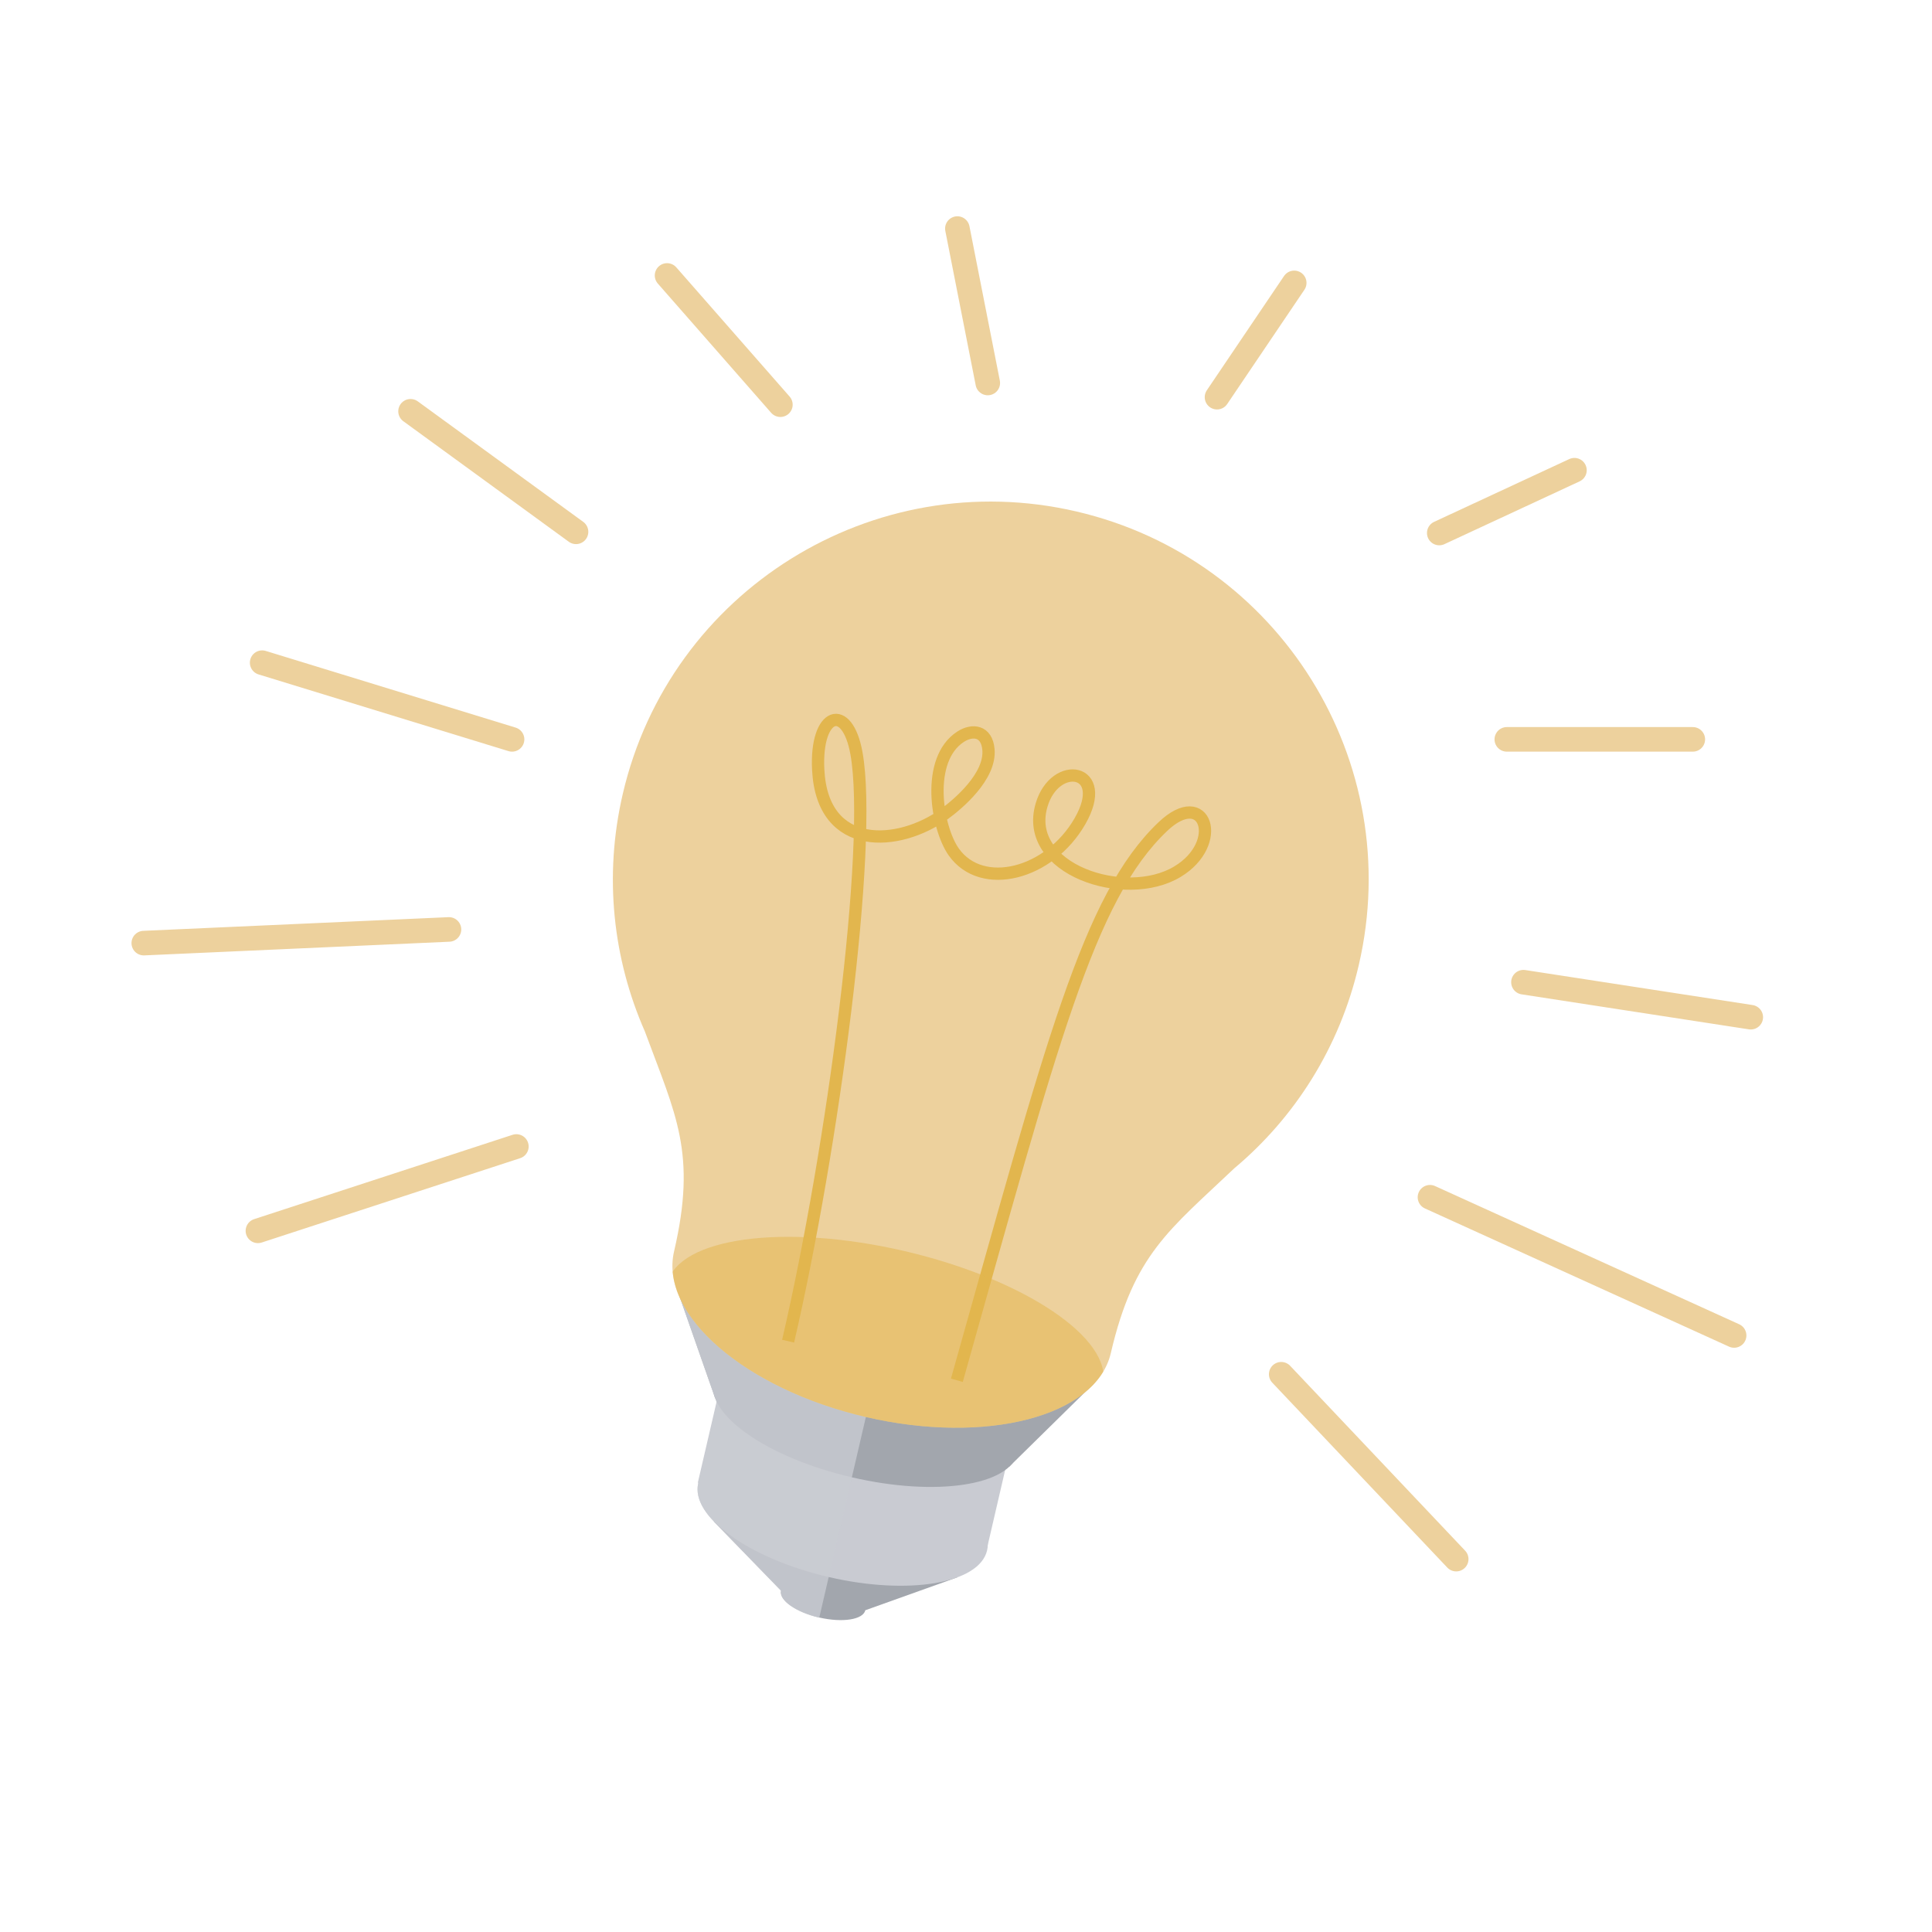 <?xml version="1.0" encoding="utf-8"?>
<!-- Generator: Adobe Illustrator 24.2.1, SVG Export Plug-In . SVG Version: 6.00 Build 0)  -->
<svg version="1.1" id="Ebene_1" xmlns="http://www.w3.org/2000/svg" xmlns:xlink="http://www.w3.org/1999/xlink" x="0px" y="0px"
	 viewBox="0 0 260 260" style="enable-background:new 0 0 260 260;" xml:space="preserve">
<style type="text/css">
	.st0{fill:#C9CBD2;}
	.st1{fill:#A2A6AD;}
	.st2{opacity:0.8;fill:#C9CBD2;}
	.st3{fill:#EDD19D;}
	.st4{fill:none;stroke:#E2B64E;stroke-width:1.653;stroke-miterlimit:10;}
	.st5{opacity:0.53;clip-path:url(#SVGID_2_);fill:#E2B64E;}
	.st6{fill:none;stroke:#EDD19D;stroke-width:3.307;stroke-linecap:round;stroke-miterlimit:10;}
	.st7{fill:none;stroke:#F58A87;stroke-width:19.858;stroke-linecap:round;stroke-linejoin:round;stroke-miterlimit:10;}
	.st8{fill:#A2A2A2;}
	.st9{fill:#B5B5B5;}
	.st10{fill:#B9B9B9;}
	.st11{fill:#404040;}
	.st12{fill:#FAC1BF;}
	.st13{fill:#F9B9B7;}
	.st14{fill:#F58C89;}
	.st15{opacity:0.5;fill:#F58A87;}
	.st16{fill:#CACACA;}
	.st17{fill:#BEBEBE;}
	.st18{fill:#EACD8D;}
	.st19{fill:#F5827F;}
	.st20{fill:#BE816A;}
	.st21{fill:#E8C880;}
	.st22{fill:#D0A494;}
	.st23{fill:#9A3D37;}
	.st24{fill:#262626;}
	.st25{fill:#94B9B6;}
	.st26{fill:none;stroke:#DBB9AB;stroke-width:0.674;stroke-linecap:round;stroke-miterlimit:10;}
	.st27{fill:#DBB9AC;}
	.st28{fill-rule:evenodd;clip-rule:evenodd;fill:#DBB9AC;}
	.st29{fill-rule:evenodd;clip-rule:evenodd;fill:#D4AD9C;}
	.st30{opacity:0.15;fill-rule:evenodd;clip-rule:evenodd;fill:#D4AD9C;}
	.st31{fill:#FCE4D8;}
	.st32{fill:#F49F78;}
	.st33{fill:#C58F7B;}
	.st34{fill:#FFFFFF;}
	.st35{opacity:0.15;fill:#F18B5B;}
	.st36{fill-rule:evenodd;clip-rule:evenodd;fill:#E2C7BD;}
	.st37{fill:#FCFDFE;}
	.st38{fill:#E2C7BD;}
	.st39{fill:#D7B2A4;}
	.st40{fill:#D2E3F1;}
	.st41{fill:#333333;}
	.st42{fill:#CD9D8B;}
	.st43{fill:#D8B3A4;}
	.st44{fill:#D6B5A7;}
	.st45{fill:#F39D9B;}
	.st46{fill:#F6ADAB;}
	.st47{fill:#F2908D;}
	.st48{fill:#788D41;}
	.st49{fill:none;stroke:#D7B2A4;stroke-width:1.071;stroke-linecap:round;stroke-miterlimit:10;}
	.st50{fill:#93A467;}
	.st51{fill:#859854;}
	.st52{fill-rule:evenodd;clip-rule:evenodd;fill:#F2635F;}
	.st53{fill-rule:evenodd;clip-rule:evenodd;fill:#F6928F;}
	.st54{fill-rule:evenodd;clip-rule:evenodd;fill:#F3736F;}
	.st55{fill:#94877C;}
	.st56{clip-path:url(#SVGID_4_);}
	.st57{fill:#887A6D;}
	.st58{fill:#DEDFB3;}
	.st59{opacity:0.3;}
	.st60{fill:#B4B77B;}
	.st61{opacity:0.15;}
	.st62{opacity:0.3;fill-rule:evenodd;clip-rule:evenodd;fill:#C5AD95;}
	.st63{fill:#EDD399;}
	.st64{fill:#F7EFD6;}
	.st65{fill:#FAFAF4;}
	.st66{fill:#76A7AB;}
	.st67{fill:#C6D9CE;}
	.st68{fill:#A9C7C5;}
	.st69{fill:#ACACAC;}
	.st70{fill-rule:evenodd;clip-rule:evenodd;fill:#6B645A;}
	.st71{fill-rule:evenodd;clip-rule:evenodd;fill:#94B9B6;}
	.st72{fill-rule:evenodd;clip-rule:evenodd;fill:#B4CECC;}
	.st73{fill:#F7A19F;}
	.st74{opacity:0.5;fill:#F2635F;}
	.st75{fill:#AE645F;}
	.st76{fill:#E2BB5D;}
	.st77{fill:#4C4C4C;}
	.st78{fill:#77A8AB;}
	.st79{fill:#9FC0BD;}
	.st80{fill:#F57A66;}
	.st81{fill:#F79584;}
	.st82{fill:#DDBBAC;}
	.st83{fill:#D6AB99;}
	.st84{fill:#DFBFB0;}
	.st85{opacity:0.85;}
	.st86{fill:#E7D0C5;}
	.st87{fill:#F7FAFD;}
	.st88{fill:#DDEAF5;}
	.st89{fill:#5DA3C1;}
	.st90{fill:#CCA34A;}
	.st91{fill:#E3B744;}
	.st92{opacity:0.5;}
	.st93{fill:#E7C260;}
	.st94{opacity:0.25;}
	.st95{fill:#8A9C52;}
	.st96{fill:#9CAB6C;}
	.st97{fill:#F59660;}
	.st98{opacity:0.55;}
	.st99{fill:#F8B690;}
	.st100{fill:#F48B4E;}
	.st101{fill:#F7AE83;}
	.st102{fill:#EFD69D;}
	.st103{fill:#E8C569;}
	.st104{opacity:0.35;}
	.st105{fill:#EDD192;}
	.st106{fill:#ADBCCE;}
	.st107{fill:#7D90A6;}
	.st108{fill:none;stroke:#A7B4C3;stroke-width:0.462;stroke-linecap:round;stroke-miterlimit:10;}
	.st109{fill:none;stroke:#F8F2DD;stroke-width:0.462;stroke-linecap:round;stroke-miterlimit:10;}
	.st110{fill:#A2B075;}
	.st111{fill-rule:evenodd;clip-rule:evenodd;fill:#F47A77;}
	.st112{fill:#90A15B;}
	.st113{opacity:0.6;}
	.st114{fill:#F8B893;}
	.st115{fill:none;stroke:#FFFFFF;stroke-width:0.778;stroke-linecap:round;stroke-miterlimit:10;}
	.st116{clip-path:url(#SVGID_6_);}
	.st117{fill:none;stroke:#F7EFD6;stroke-width:1.561;stroke-linecap:round;stroke-miterlimit:10;}
	.st118{fill:#EBDECD;}
</style>
<g>
	
		<rect x="109.02" y="178.65" transform="matrix(0.226 -0.974 0.974 0.226 -104.733 265.339)" class="st0" width="11.33" height="39.91"/>
	<polygon class="st1" points="135.85,197.35 96.24,188.14 90.93,172.98 147.3,186.09 	"/>
	<path class="st1" d="M116.45,216.7c-0.29,1.27-3.07,1.7-6.2,0.98c-3.13-0.73-5.43-2.34-5.14-3.61c0.29-1.27,3.07-1.7,6.2-0.98
		C114.45,213.82,116.75,215.43,116.45,216.7z"/>
	<polygon class="st1" points="116.45,216.7 105.12,214.06 96.05,204.73 128.84,212.27 	"/>
	<path class="st0" d="M132.84,208.64c-1.04,4.48-10.59,6.08-21.32,3.59c-10.73-2.49-18.59-8.15-17.55-12.63
		c1.04-4.48,10.59-6.08,21.32-3.59C126.02,198.51,133.88,204.16,132.84,208.64z"/>
	<path class="st1" d="M96.06,185.95c-1.04,4.48,7.28,10.24,18.58,12.86c11.3,2.63,21.31,1.13,22.35-3.35L96.06,185.95z"/>
	<path class="st2" d="M119.11,179.56l-28.18-6.55l5.31,15.16l0.02,0.01c0.07,0.19,0.14,0.37,0.23,0.56l-2.53,10.89
		c-0.38,1.62,0.43,3.4,2.11,5.13l-0.02,0l9.06,9.34c-0.29,1.26,2.01,2.88,5.14,3.61L119.11,179.56z"/>
	<path class="st3" d="M182.86,129.87c6.36-27.35-10.66-54.68-38.01-61.04c-27.35-6.36-54.68,10.66-61.04,38.01
		c-2.59,11.13-1.3,22.25,2.97,31.96c4.16,11.27,7.02,16.34,3.93,29.62c-1.98,8.52,9.57,18.5,25.8,22.27
		c16.24,3.77,31-0.08,32.98-8.6c3.09-13.29,7.89-16.58,16.6-24.85C174.22,150.42,180.28,141,182.86,129.87z"/>
	<path class="st4" d="M106.06,180.49c5.99-25.77,11.44-66.63,9.2-79.11c-1.24-6.93-5.54-5.58-5.15,2.19
		c0.56,11.22,10.94,10.36,16.96,5.99c1.81-1.31,6.29-5.06,5.95-8.71c-0.23-2.53-2.16-2.73-3.74-1.71
		c-4.76,3.08-3.23,12.25-0.93,15.51c3.79,5.35,12.88,3.02,16.99-4.14c4.1-7.15-3.36-8.31-5.17-2.17
		c-2.55,8.64,11.24,13.21,18.28,8.97c6.35-3.82,3.8-11.55-1.97-6.06c-10.04,9.56-14.92,29.09-27.71,74.5"/>
	<g>
		<defs>
			<path id="SVGID_1_" d="M182.86,129.87c6.36-27.35-10.66-54.68-38.01-61.04c-27.35-6.36-54.68,10.66-61.04,38.01
				c-2.59,11.13-1.3,22.25,2.97,31.96c4.16,11.27,7.02,16.34,3.93,29.62c-1.98,8.52,9.57,18.5,25.8,22.27
				c16.24,3.77,31-0.08,32.98-8.6c3.09-13.29,7.89-16.58,16.6-24.85C174.22,150.42,180.28,141,182.86,129.87z"/>
		</defs>
		<clipPath id="SVGID_2_">
			<use xlink:href="#SVGID_1_"  style="overflow:visible;"/>
		</clipPath>
		<path class="st5" d="M148.41,186.34c-1.43,6.17-15.71,8.12-31.89,4.36c-16.18-3.76-28.13-11.81-26.7-17.98
			c1.43-6.17,15.71-8.12,31.89-4.36C137.89,172.13,149.84,180.18,148.41,186.34z"/>
	</g>
	<line class="st6" x1="172.42" y1="184.94" x2="195.97" y2="209.82"/>
	<line class="st6" x1="192.44" y1="161.12" x2="233.37" y2="179.72"/>
	<line class="st6" x1="205.02" y1="132.18" x2="235.61" y2="136.89"/>
	<line class="st6" x1="202.78" y1="99.5" x2="227.81" y2="99.5"/>
	<line class="st6" x1="193.69" y1="71.73" x2="211.88" y2="63.28"/>
	<line class="st6" x1="163.78" y1="53.45" x2="174.17" y2="38.07"/>
	<line class="st6" x1="69.49" y1="154.29" x2="34.71" y2="165.64"/>
	<line class="st6" x1="60.42" y1="125.08" x2="19.35" y2="126.92"/>
	<line class="st6" x1="68.91" y1="99.5" x2="35.28" y2="89.18"/>
	<line class="st6" x1="77.52" y1="71.57" x2="55.25" y2="55.35"/>
	<line class="st6" x1="105.02" y1="54.46" x2="89.77" y2="37.07"/>
	<line class="st6" x1="132.93" y1="51.54" x2="128.84" y2="30.76"/>
</g>
</svg>
